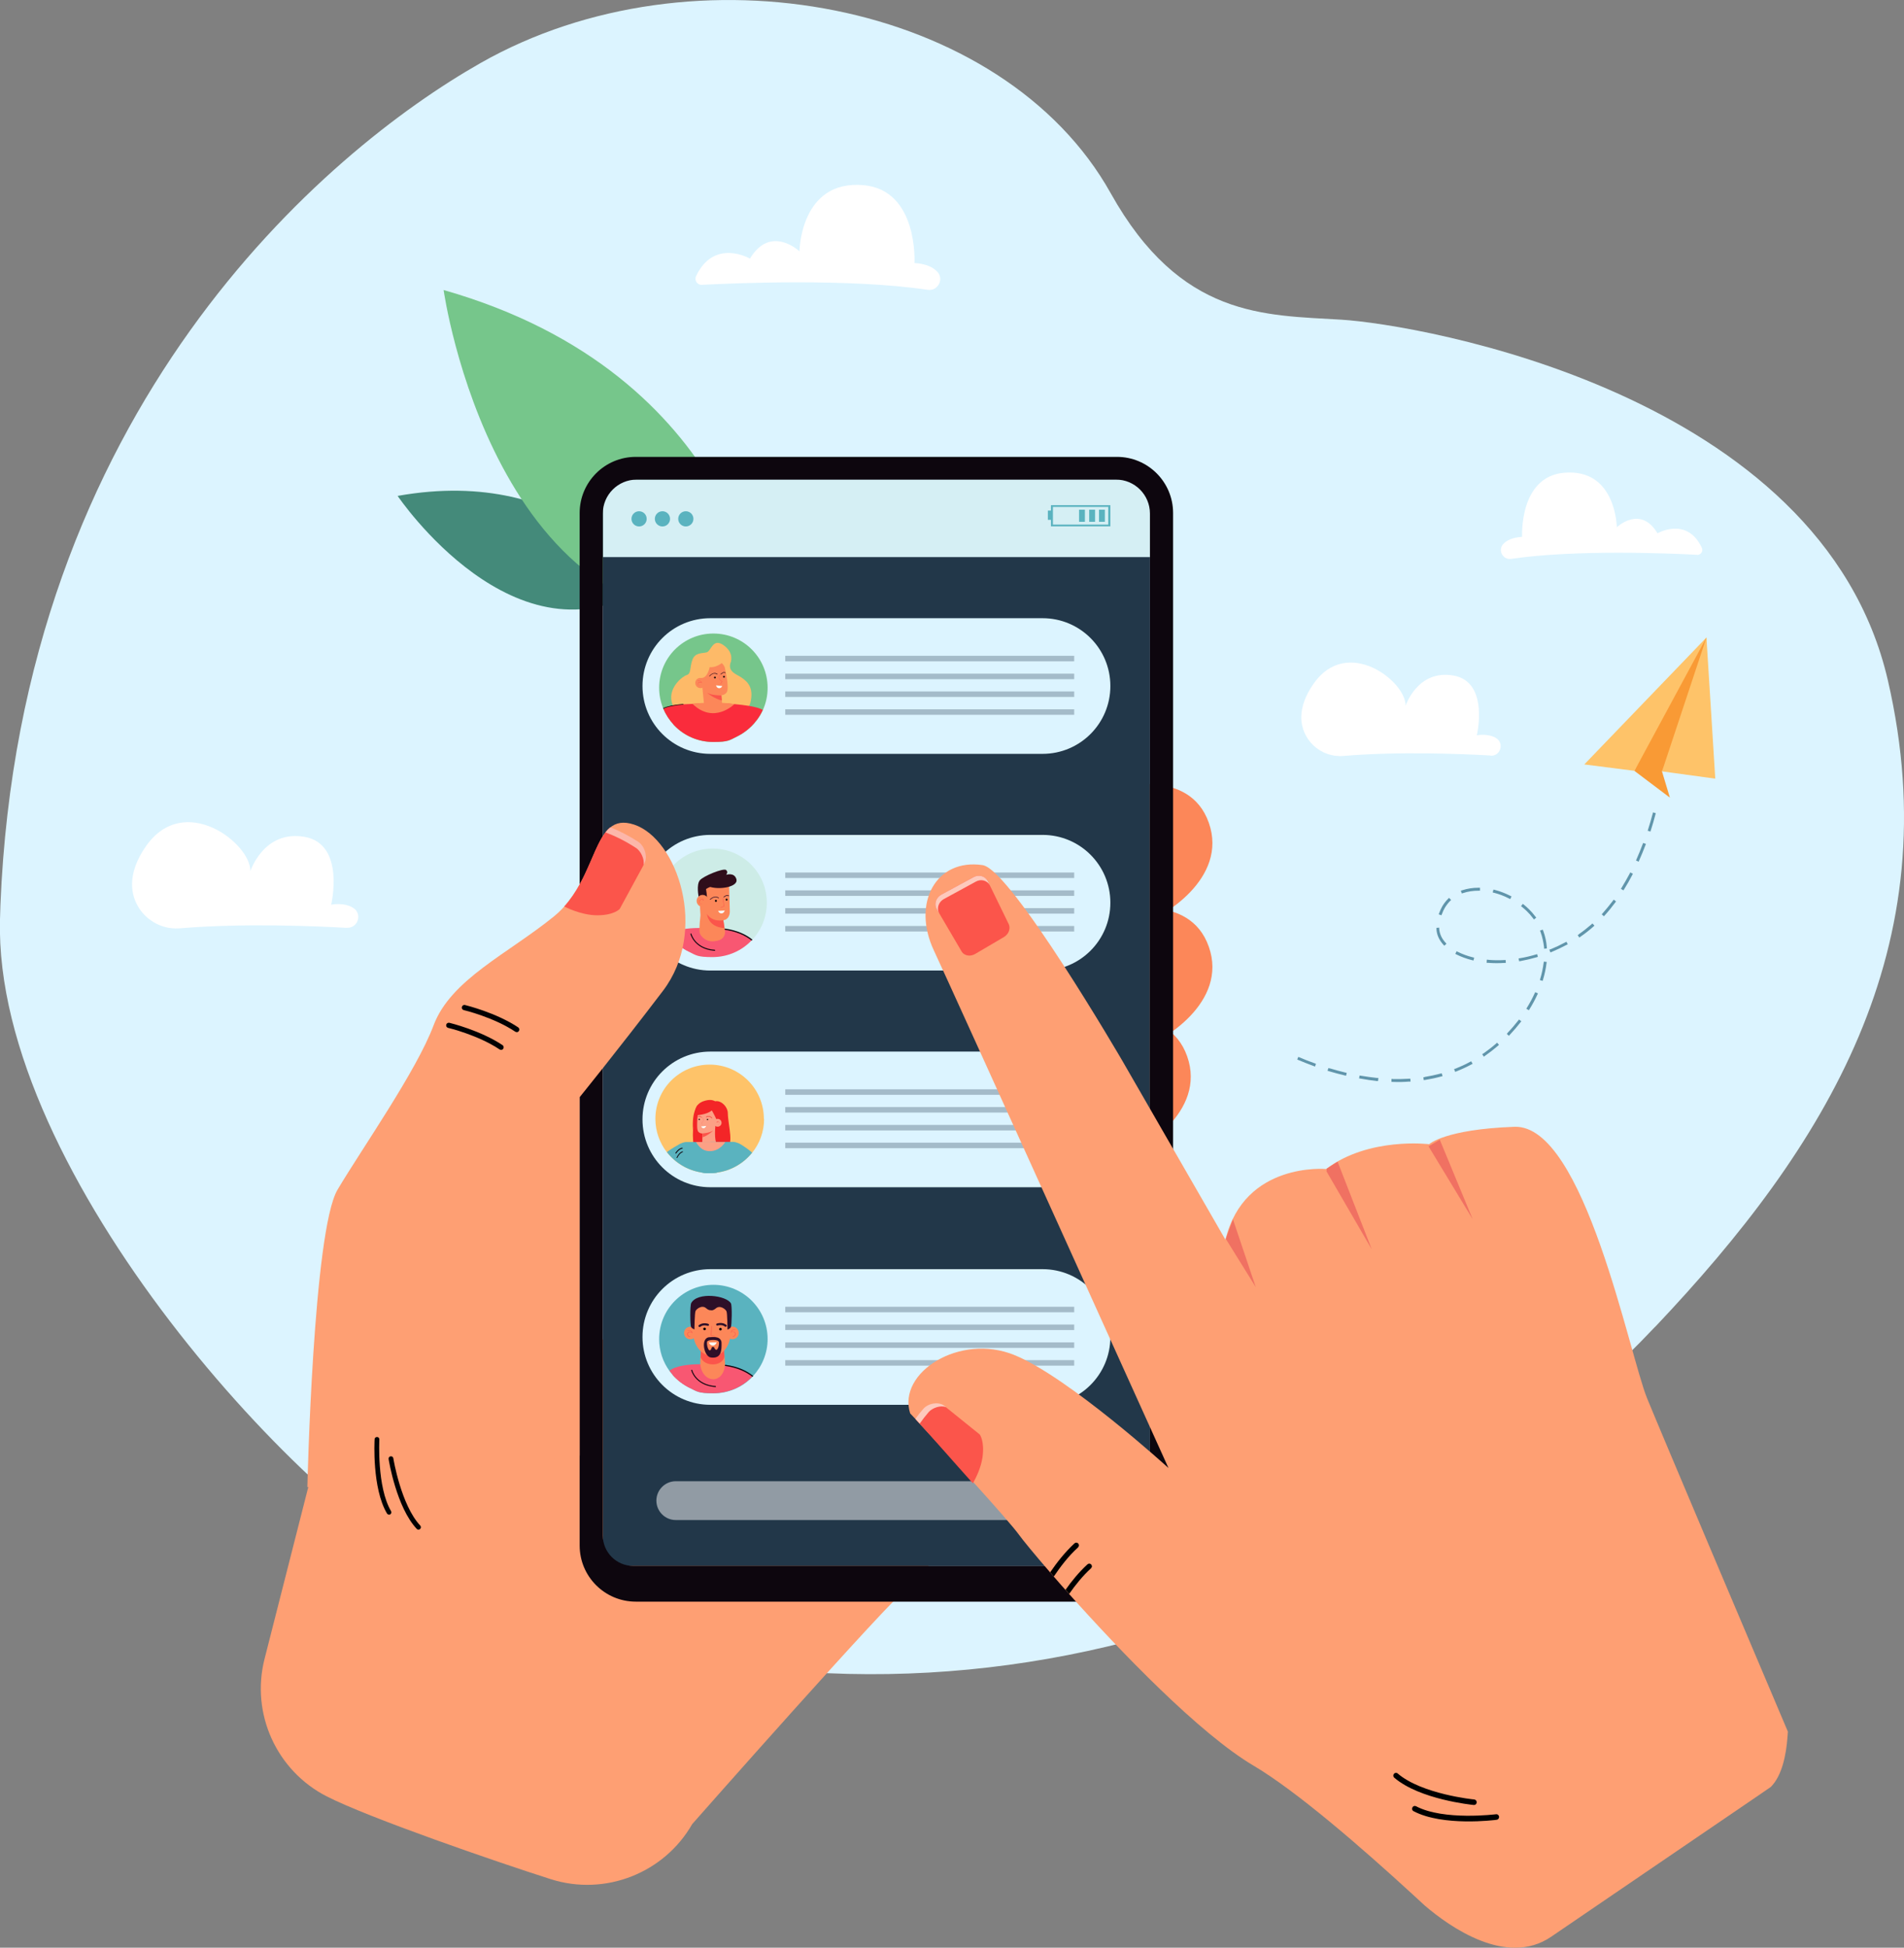 <?xml version="1.0" encoding="UTF-8"?>
<svg id="Layer_1" xmlns="http://www.w3.org/2000/svg" version="1.1" xmlns:xlink="http://www.w3.org/1999/xlink" viewBox="0 0 1727.1 1766.2">
  <rect x="0" y="0" width="1727.1" height="1766.2" fill="#808080" stroke="none"/>
  <!-- Generator: Adobe Illustrator 29.2.0, SVG Export Plug-In . SVG Version: 2.1.0 Build 108)  -->
  <defs>
    <style>
      .st0 {
        fill: #fec369;
      }

      .st1 {
        fill: #448a7a;
      }

      .st2 {
        fill: #2d0f28;
      }

      .st3 {
        fill: #f85772;
      }

      .st4 {
        fill: #3f9896;
      }

      .st5 {
        fill: #fc8759;
      }

      .st6 {
        fill: #fbfdfa;
      }

      .st7, .st8 {
        fill: #fff;
      }

      .st9 {
        fill: #dcf4ff;
      }

      .st10 {
        fill: #fdc9bc;
      }

      .st11 {
        fill: #5ab3bf;
      }

      .st12 {
        fill: #f99a35;
      }

      .st13 {
        fill: #fb554b;
      }

      .st8 {
        isolation: isolate;
        opacity: .5;
      }

      .st14 {
        opacity: .3;
      }

      .st15 {
        fill: #2f0e1b;
      }

      .st16 {
        fill: #223749;
      }

      .st17 {
        fill: #cdece7;
      }

      .st18 {
        fill: #0d060e;
      }

      .st19 {
        fill: #fca085;
      }

      .st20 {
        fill: #f32527;
      }

      .st21 {
        fill: #fcb6a9;
      }

      .st22 {
        fill: #6095ab;
      }

      .st23 {
        fill: #fdba68;
      }

      .st24 {
        fill: #fe9f73;
      }

      .st25 {
        fill: #d5eff4;
      }

      .st26 {
        fill: #f07162;
      }

      .st27 {
        fill: #fa2c3c;
      }

      .st28 {
        fill: #76c68b;
      }

      .st29 {
        fill: #010103;
      }
    </style>
  </defs>
  <path class="st9" d="M1501.4,1203.1c-287.9,303.9-720,403.1-1092.1,230.8C281.2,1374.7-6,1065.2,0,833.7c.1-4.4.3-8.8.4-13.3C18.7,370.3,295.4,136.9,436,57.1,628.9-52.5,909.9.5,1007.5,175.2c63.5,113.6,139.7,110.4,209.3,114.7,69.6,4.3,435.5,66,495.7,327.2,56,242.7-56.3,422.7-211.1,586.1Z"/>
  <path class="st7" d="M314.6,841.4c-28.1-1.6-94-4.4-151.2.4-23.7,2-44.1-16.9-43.6-40.7.2-9.7,3.7-21,12.7-33.9,34.8-49.4,95.2-2.2,94.6,22.8,0,0,12.2-37.7,49.3-31.1,37.1,6.6,24,61.5,24,61.5,0,0,12-2.5,20.3,3.1,8.2,5.6,3.8,18.4-6.1,17.8Z"/>
  <path class="st4" d="M741.8,570.4s-60.2-99.5-204.6-73.7c0,0,97.2,144.2,204.6,73.7Z"/>
  <path class="st7" d="M636.6,258.3c30.3-1.6,134-6,204.9,4.5,9.2,1.4,15.1-9.7,8.7-16.4-3.7-4-10.1-7.2-20.7-7.9,0,0,3.7-66.2-46.3-70.6-57.4-5-58,60-58,60,0,0-26.1-24.7-44.9,6.6,0,0-32.5-18.8-48.9,15.9-1.8,3.8,1.1,8.1,5.3,7.9Z"/>
  <g>
    <path class="st1" d="M587.1,531.3s-66.6-110.1-226.4-81.6c0,0,107.6,159.6,226.4,81.6Z"/>
    <path class="st28" d="M691.1,560.4s-19.8-220.8-288.7-297.4c0,0,45.9,328.2,288.7,297.4Z"/>
  </g>
  <path class="st24" d="M747.5,1170.5c-34.6-17.1-179.6,38.5-216.3,49.2-23.4,6.8-112.2,30.9-173.8,47.5l-3.8-4.9-47.6,18.7c-6.5,1.7-10.2,2.7-10.2,2.7l.9.9-.9.4-55.8,219.2c-12.7,49.7,10.8,101.5,56.4,124.8,38.4,19.6,154.9,59.7,203.3,75.1,49.7,15.7,103-5.9,128.2-50,0,0,178.6-202.5,196.8-215.7,32.5-23.5,83.3-137.4,83.3-137.4,0,0-125.9-113.4-160.6-130.5Z"/>
  <path class="st5" d="M1012.9,714.4s65.9-18.7,83.6,31.7c17.8,50.4-42.1,86.3-60.6,91.2-18.5,5-23-122.9-23-122.9Z"/>
  <path class="st5" d="M1012.9,826.8s65.9-18.7,83.6,31.7c17.8,50.4-42.1,86.3-60.6,91.2-18.5,5-23-122.9-23-122.9Z"/>
  <path class="st5" d="M993.3,926.3s65.9-18.7,83.6,31.7-42.1,86.3-60.6,91.2c-18.5,5-23-122.9-23-122.9Z"/>
  <path class="st16" d="M1024.3,1420.1h-458.7c-10.4,0-18.8-8.4-18.8-18.8V456.4c0-11.9,9.7-21.6,21.6-21.6h453.1c11.9,0,21.6,9.7,21.6,21.6v944.8c0,10.4-8.4,18.8-18.8,18.8Z"/>
  <path class="st9" d="M945.7,560.6h-301.4c-34,0-61.5,27.5-61.5,61.5s27.5,61.5,61.5,61.5h301.4c34,0,61.5-27.5,61.5-61.5,0-34-27.5-61.5-61.5-61.5Z"/>
  <path class="st9" d="M945.7,757.1h-301.4c-34,0-61.5,27.5-61.5,61.5s27.5,61.5,61.5,61.5h301.4c34,0,61.5-27.5,61.5-61.5,0-34-27.5-61.5-61.5-61.5Z"/>
  <g>
    <path class="st17" d="M695.6,818.6c0,12.9-5,24.7-13.1,33.5-.1.1-.2.2-.3.4-.1.1-.2.3-.4.4-8.9,9.3-21.5,15-35.4,15s-14.8-1.7-21.2-4.8c-6-2.9-11.4-7-15.7-11.9-1-1.2-2-2.4-2.9-3.6-5.9-8.1-9.4-18.1-9.4-28.9,0-27.2,22-49.2,49.2-49.2,27.2,0,49.2,22,49.2,49.2Z"/>
    <g>
      <path class="st3" d="M636.4,841.6s-.4.7-1,1.9c-.2.5-.5,1-.8,1.6-1,2-2.5,4.7-4.1,7.8-.1.3-.3.5-.4.8-1.5,2.9-3.2,6.1-4.9,9.3-6-2.9-11.4-7-15.7-11.9-1-1.2-2-2.4-2.9-3.6.6-.6,1.3-1.1,2-1.5,7.3-4.1,21-4.5,26-4.5,1.2,0,1.9,0,1.9,0Z"/>
      <path class="st3" d="M609.4,851.2c2.3-3.4,5.2-5.7,8.7-6.2,3.9-.5,10-1,16.3-1.4.3,0,.6,0,.9,0,9-.5,18-.9,20.8-1,.6,0,.9,0,.9,0,0,0,0,0,.2,0,.8.2,3.4.8,2.3.4,10.1,1.8,17.3,5.4,22.5,9.5-.1.1-.2.3-.4.4-8.9,9.3-21.5,15-35.4,15s-14.8-1.7-21.2-4.8c-6-2.9-11.4-7-15.7-11.9Z"/>
      <path class="st18" d="M647.1,862.1c.4,0,.8,0,1.2.1.2,0,.4-.2.5-.4,0-.2-.2-.4-.4-.5-17.9-1.3-21.2-14.3-21.2-14.5,0-.2-.3-.4-.5-.3-.2,0-.4.2-.4.5,0,.1,3.3,13.3,20.8,15.1Z"/>
      <path class="st18" d="M657.3,842c11.7,1.6,19.8,5.7,25.2,10.1-.1.1-.2.2-.3.4-.1.1-.2.3-.4.4-5.3-4.2-13-8.1-24.3-9.8-.3,0-.5,0-.8-.1-.2,0-.4-.2-.4-.4,0,0,0,0,0-.1,0-.3.3-.5.6-.4.2,0,.3,0,.5,0Z"/>
      <g>
        <path class="st5" d="M661.4,803.6l.6,22.6s.5,7.2-5.8,8.3l1.4,9.7c.5,3.6-1.5,7.1-5,8.3-1.7.6-3.7,1-6,1.1-7.3.2-11.3-5.2-12-7.9s.8-15.8.8-15.8l-.4-6.4.2-24.8,26.2,4.9Z"/>
        <path class="st13" d="M641.3,828.7s.7,12.1,15.9,12.9l-1.1-7.1s-9.8,2.2-14.9-5.8Z"/>
        <path class="st2" d="M644.2,815.9c0,0-.2,0-.2,0-.1-.1-.1-.3,0-.4,0,0,4.1-4.4,8-1.4.1.1.2.3,0,.4s-.3.2-.4,0c-3.4-2.6-7,1.2-7.2,1.4,0,0-.1,0-.2,0Z"/>
        <path class="st15" d="M633.7,813l6.6,1.2,1.2,1.2s-.8-10.9-2.1-13c-1.3-2.1-5.6,10.7-5.6,10.7Z"/>
        <path class="st2" d="M656.6,813.7c0,0-.2,0-.2,0-.1-.1-.1-.3,0-.4.1-.1,2.9-2.7,4.8-1.1.1.1.1.3,0,.4-.1.1-.3.2-.4,0-1.5-1.2-4,1.1-4,1.1,0,0-.1,0-.2,0Z"/>
        <path class="st29" d="M650.3,816.9c0,.5-.4.9-.9.9s-.9-.4-.9-.9.4-.9.9-.9c.5,0,.9.4.9.9Z"/>
        <path class="st29" d="M660,815.8c0,.5-.4.9-.9.9s-.9-.4-.9-.9.4-.9.9-.9c.5,0,.9.4.9.9Z"/>
        <path class="st5" d="M642.8,816.8c0,3-2.3,5.5-5.3,5.6s-5.5-2.3-5.6-5.3,2.3-5.5,5.3-5.6c3,0,5.5,2.3,5.6,5.3Z"/>
        <path class="st13" d="M636.5,820c-1.1,0-1.9-.8-2.2-1.6-.3-1,0-2,.8-2.5,1.2-.8,2.3-.3,2.9,0-.3-.6-.6-1.1-1.1-1.3-1.1-.6-2.4,0-2.4,0,0,0-.2,0-.2,0,0,0,0-.2,0-.2,0,0,1.5-.5,2.7.1.7.4,1.2,1,1.4,1.9v.5c.1,0-.2-.4-.2-.4,0,0-1.4-1.3-2.9-.3-.8.5-.9,1.5-.7,2.2.2.7.8,1.5,1.9,1.4,0,0,0,0,0,0,0,0,.2,0,.2.1,0,0,0,.2-.1.2,0,0,0,0,0,0Z"/>
        <path class="st13" d="M653.7,823c0,0-.1,0-.1,0,0,0,0-.2,0-.2l3-1.1-1.1-7.1c0,0,0-.2.1-.2,0,0,.2,0,.2.1l1.2,7.4-3.2,1.2s0,0,0,0Z"/>
        <path class="st6" d="M651.4,826c0,0,6-.3,6-.3,0,0-.7,2.5-2.9,2.6-2.2.1-3.1-2.3-3.1-2.3Z"/>
        <path class="st15" d="M633.7,813s-2.1-10.6,1-14.6,21.6-11.4,23.9-9.5.1,4.4.1,4.4c0,0,7.4-2.6,9.3,4,1.9,6.6-14.1,9.8-23.8,7,0,0-6.3,2-10.5,8.8Z"/>
      </g>
    </g>
  </g>
  <path class="st9" d="M945.7,953.6h-301.4c-34,0-61.5,27.5-61.5,61.5s27.5,61.5,61.5,61.5h301.4c34,0,61.5-27.5,61.5-61.5s-27.5-61.5-61.5-61.5Z"/>
  <path class="st9" d="M945.7,1150.9h-301.4c-34,0-61.5,27.5-61.5,61.5s27.5,61.5,61.5,61.5h301.4c34,0,61.5-27.5,61.5-61.5s-27.5-61.5-61.5-61.5Z"/>
  <g class="st14">
    <g>
      <rect class="st16" x="712.3" y="594.7" width="262.1" height="5"/>
      <rect class="st16" x="712.3" y="610.9" width="262.1" height="5"/>
      <rect class="st16" x="712.3" y="627" width="262.1" height="5"/>
      <rect class="st16" x="712.3" y="643.2" width="262.1" height="5"/>
    </g>
    <g>
      <rect class="st16" x="712.3" y="791.2" width="262.1" height="5"/>
      <rect class="st16" x="712.3" y="807.4" width="262.1" height="5"/>
      <rect class="st16" x="712.3" y="823.5" width="262.1" height="5"/>
      <rect class="st16" x="712.3" y="839.7" width="262.1" height="5"/>
    </g>
    <g>
      <rect class="st16" x="712.3" y="987.8" width="262.1" height="5"/>
      <rect class="st16" x="712.3" y="1003.9" width="262.1" height="5"/>
      <rect class="st16" x="712.3" y="1020.1" width="262.1" height="5"/>
      <rect class="st16" x="712.3" y="1036.2" width="262.1" height="5"/>
    </g>
    <g>
      <rect class="st16" x="712.3" y="1185" width="262.1" height="5"/>
      <rect class="st16" x="712.3" y="1201.1" width="262.1" height="5"/>
      <rect class="st16" x="712.3" y="1217.3" width="262.1" height="5"/>
      <rect class="st16" x="712.3" y="1233.4" width="262.1" height="5"/>
    </g>
  </g>
  <g>
    <path class="st0" d="M693.1,1014.6c0,11.6-4,22.3-10.8,30.7-7.8,9.7-19.1,16.4-32,18.1-2.1.3-4.3.4-6.5.4s-.3,0-.4,0c-2,0-3.9-.1-5.9-.4-.5,0-1-.1-1.5-.2-12.6-2-23.7-8.8-31.2-18.5-6.4-8.3-10.3-18.8-10.3-30.1,0-27.2,22-49.2,49.2-49.2s49.2,22,49.2,49.2Z"/>
    <g>
      <g>
        <path class="st20" d="M634.6,1009.8s2.1,18.9,4.9,19.1-2,22.3-9.4,11.5c-2.6-3.8-2.5-28.7,3.8-34,6.3-5.3.8,3.4.8,3.4Z"/>
        <path class="st19" d="M633.6,1005s-2.6,17.9-.3,21.1c0,0,1.1,1.7,3.9,1.8l-.2,10.5,12.6-1.4.4-29.9s-3.6-7.4-3.6-7.1c0,.3-12.9,5.1-12.9,5.1Z"/>
        <path class="st13" d="M637.4,1019.9s0,0,0,0c0,0,0-.1,0-.1-.5-.2-.8-1.1-.9-1.4.7-.5,1.2-1.3,1.4-2.1.3-1.4-.4-2.7-.4-2.8,0,0,0,0-.1,0,0,0,0,.1,0,.2,0,0,.6,1.3.4,2.6-.2.8-.6,1.5-1.4,2h0s0,.1,0,.1c0,0,.4,1.4,1.1,1.6,0,0,0,0,0,0Z"/>
        <path class="st13" d="M637.2,1031.4v-3.6s6.1-.3,9.8-2.6c0,0-5.1,4.8-9.8,6.1Z"/>
        <path class="st20" d="M645.8,1014c0,0,.1,0,.2,0,0,0,0-.2,0-.3,0,0-2.9-3.1-5.6-.9,0,0-.1.2,0,.3s.2.1.3,0c2.4-1.9,4.9.8,5,.9,0,0,.1,0,.2,0Z"/>
        <path class="st20" d="M636.4,1013.4c0,0,.1,0,.2,0,0,0,0-.2,0-.3,0,0-2.1-1.8-3.4-.8,0,0-.1.2,0,.3,0,0,.2.1.3,0,1-.8,2.8.7,2.8.7,0,0,0,0,.1,0Z"/>
        <path class="st29" d="M641.2,1015.2c0,.4.3.6.6.6s.6-.3.6-.6-.3-.6-.6-.6c-.4,0-.6.3-.6.6Z"/>
        <path class="st29" d="M633.7,1015.1c0,.4.3.6.6.6s.6-.3.6-.6-.3-.6-.6-.6c-.4,0-.6.3-.6.6Z"/>
        <path class="st6" d="M640.5,1021c0,0-4.5.5-4.5.5,0,0,.8,1.8,2.4,1.6,1.6-.2,2.1-2.1,2.1-2.1Z"/>
        <path class="st5" d="M639,1005.4l3.1-4.3s-4.9,3.1-4.5,3.2c.4.1,1.5,1,1.5,1Z"/>
        <path class="st20" d="M648.2,1003.4s-.9,6.7-16.8,8c0,0-3.7-9.9,7.9-13.2s12.6,5.6,12.4,5.5c-.2,0-3.4-.4-3.4-.4Z"/>
        <path class="st20" d="M645.8,1007.1s2.5,4.4,3.9,7.6c0,0-4.9,27.9,5.8,26.3h1.9c9.5-.2,2.9-20.7,2.8-31.6-.1-6.8-8.4-13.8-13.8-9.6-5.4,4.2-.6,7.4-.6,7.4Z"/>
        <g>
          <path class="st19" d="M647.4,1018.1c0,2,1.5,3.6,3.5,3.6s3.6-1.5,3.6-3.5-1.5-3.6-3.5-3.6-3.6,1.5-3.6,3.5Z"/>
          <path class="st13" d="M651.2,1020.3c.7,0,1.3-.5,1.4-1.1.2-.7,0-1.3-.5-1.7-.8-.5-1.5-.2-1.8,0,.2-.4.4-.7.7-.8.7-.4,1.6,0,1.6,0,0,0,.1,0,.1,0,0,0,0-.1,0-.1,0,0-1-.3-1.8,0-.5.2-.8.7-.9,1.3v.4c-.1,0,.2-.3.2-.3,0,0,.9-.8,1.9-.2.5.3.6,1,.5,1.4-.1.4-.5,1-1.2.9,0,0-.1,0-.1.1,0,0,0,.1.1.1,0,0,0,0,0,0Z"/>
        </g>
        <path class="st20" d="M632.9,1002s-5.5,5.8-4.3,22.6l3.8-16.6.5-6.1Z"/>
      </g>
      <g>
        <path class="st11" d="M650.3,1063.4c-2.1.3-4.3.4-6.5.4s-.3,0-.4,0c-2,0-3.9-.1-5.9-.4l.3-1.2,4.4-18.5,1.2-5,.3-1.2.5-2h21c2.2,0,5.3,1.5,5.4,1.5,2.8,1.5,7.2,4.4,11.7,8.2-7.8,9.7-19.1,16.4-32,18.1Z"/>
        <path class="st11" d="M643.5,1035.6v28.2c-2,0-3.9-.1-5.9-.4-.5,0-1-.1-1.5-.2-12.6-2-23.7-8.8-31.2-18.5,4.7-3.4,9.3-6,12.2-7.6.1,0,3.2-1.5,5.4-1.5h21Z"/>
        <path class="st11" d="M637.6,1063.4c-.5,0-1-.1-1.5-.2.6-.3,1.3-.7,1.8-1,2.5-1.3,4.2-2.2,4.4-2.2s.5.2,1.2.5c1.4.6,3.9,1.6,6.8,2.9-2.1.3-4.3.4-6.5.4s-.3,0-.4,0c-2,0-4-.1-5.9-.4Z"/>
        <path class="st19" d="M631.4,1035.6h26.5s-4.8,8.3-14,8.3c-4.2,0-8.7-1.6-12.6-8.3Z"/>
        <g>
          <path class="st18" d="M613.1,1046.1c.1,0,.2,0,.3-.2,3-4.3,5.5-4.3,5.5-4.3h0c.2,0,.4-.2.4-.4,0-.2-.2-.4-.4-.4h0c-.1,0-3,0-6.2,4.6-.1.2,0,.4,0,.6,0,0,.1,0,.2,0Z"/>
          <path class="st18" d="M614,1050.1c.1,0,.3,0,.4-.2,2.3-4.6,4.8-5,4.8-5.1.2,0,.4-.2.3-.4,0-.2-.2-.4-.4-.3-.1,0-2.9.5-5.4,5.5,0,.2,0,.4.2.5,0,0,.1,0,.2,0Z"/>
        </g>
      </g>
    </g>
  </g>
  <g>
    <path class="st28" d="M597.9,623.7c0,6.6,1.3,12.9,3.7,18.7,0,.1.1.3.2.4,0,0,0,0,0,0,2.2,5.3,5.4,10.1,9.2,14.3.1.1.2.2.3.4.1.1.2.3.4.4,8.9,9.3,21.5,15,35.4,15s14.8-1.7,21.2-4.8c1.2-.6,2.4-1.2,3.5-1.9.2-.1.4-.2.6-.3.5-.3,1-.6,1.5-1,.2-.1.3-.2.5-.3,3.5-2.4,6.8-5.2,9.6-8.4,1-1.2,2-2.4,2.9-3.6,2-2.7,3.7-5.6,5.1-8.7,2.8-6.2,4.3-13,4.3-20.2,0-27.2-22-49.2-49.2-49.2-27.2,0-49.2,22-49.2,49.2Z"/>
    <g>
      <g>
        <path class="st23" d="M662.7,601s3.8-8.7-6.2-15.8c-9.9-7.2-11.4,5.1-15.3,6.3-3.8,1.2-10.7-.2-13.2,7-2.5,7.2-1,12.4-5,13.6-4,1.2-17.1,11.5-13.6,24.9,3.6,13.4,16.6,12.5,16.6,12.5,0,0,51.3,1.6,54.6-11.8,3.3-13.4-1.7-19.1-8.3-23.5-4-2.7-12.1-4.9-9.7-13.1Z"/>
        <g>
          <path class="st5" d="M657.4,605.2s4.5,18.2,1.8,22.6c0,0-1.3,2.3-4.9,2.7l1.1,11.5-16.3,1.6-3.7-37.9,21.9-.6Z"/>
          <path class="st13" d="M653.5,620.2c0,0-.1,0-.2-.1,0,0,0-.2,0-.2.9-.3,1.4-1.5,1.6-1.9-1.4-.6-2.3-1.5-2.7-2.6-.6-1.8.4-3.6.4-3.7,0,0,.1,0,.2,0,0,0,0,.1,0,.2,0,0-1,1.7-.4,3.4.4,1.1,1.3,1.9,2.7,2.4h.1s0,.2,0,.2c0,0-.5,1.9-1.8,2.3,0,0,0,0,0,0Z"/>
          <path class="st13" d="M654.8,635.2l-.4-4.6s-7.9.3-13-2.3c0,0,7.1,5.7,13.5,6.9Z"/>
          <path class="st15" d="M643.7,613.3c0,0-.2,0-.2,0-.1-.1-.2-.3,0-.4,0,0,3.5-4.3,7.2-1.8.1,0,.2.3,0,.4,0,.1-.3.2-.4,0-3.3-2.2-6.3,1.5-6.4,1.7,0,0-.1.1-.2.1Z"/>
          <path class="st15" d="M653.9,611.6c0,0-.2,0-.2,0-.1-.1-.1-.3,0-.4.1-.1,2.5-2.6,4.3-1.3.1,0,.2.3,0,.4,0,.1-.3.2-.4,0-1.4-1-3.5,1.2-3.6,1.3,0,0-.1,0-.2,0Z"/>
          <path class="st29" d="M657.5,613.6c0,.5-.3.9-.7.9-.5,0-.9-.3-.9-.7,0-.5.3-.9.7-.9.5,0,.9.3.9.7Z"/>
          <path class="st29" d="M649.3,614.3c0,.5-.3.9-.7.9-.5,0-.9-.3-.9-.7,0-.5.3-.9.7-.9.5,0,.9.3.9.7Z"/>
          <path class="st5" d="M640,618.9c.2,2.6-1.6,4.8-4.2,5.1-2.6.2-4.8-1.6-5.1-4.2s1.6-4.8,4.2-5.1,4.8,1.6,5.1,4.2Z"/>
          <path class="st13" d="M635.3,622.2c-1,0-1.7-.6-2-1.3-.3-.8-.1-1.7.5-2.2.9-.7,1.9-.4,2.4-.2-.2-.5-.6-.8-1-1-1-.4-2,0-2.1,0,0,0-.2,0-.2,0,0,0,0-.2,0-.2,0,0,1.2-.5,2.3,0,.6.3,1.1.8,1.4,1.6l.2.5-.4-.3s-1.2-1-2.5,0c-.7.5-.7,1.3-.4,1.9.2.6.8,1.2,1.7,1.1,0,0,.2,0,.2.1,0,0,0,.2-.1.2,0,0,0,0,0,0Z"/>
        </g>
        <path class="st5" d="M657.4,605.2s-2.1-7-11.7-6.9c-9.6.1-10.2,7.4-10.2,7.4l11.1,1.2,10.1-1.7h.7Z"/>
        <path class="st23" d="M656.9,599.2s-5.4,6.4-13.2,5.8c0,0-1.7,9.7-7.3,9.8-5.6.1-3.8-13.2-3.8-13.2,0,0,10-5.3,10.7-5.3.7,0,11.7-1.8,11.7-1.8l2,4.8Z"/>
        <path class="st6" d="M655.2,622.1c0,0-5.7-.6-5.7-.6,0,0,.5,2.4,2.6,2.6,2.1.2,3.1-2,3.1-2Z"/>
      </g>
      <path class="st27" d="M609.1,639.9c-2.6.5-5.1,1.5-7.4,2.8,0,0,0,0,0,0,2.2,5.3,5.4,10.1,9.2,14.3.1.1.2.2.3.4.1.1.2.3.4.4,8.9,9.3,21.5,15,35.4,15s14.8-1.7,21.2-4.8c1.2-.6,2.4-1.2,3.5-1.9.2-.1.4-.2.6-.3.5-.3,1-.6,1.5-1,.2-.1.3-.2.5-.3,3.5-2.4,6.8-5.2,9.6-8.4,1-1.2,2-2.4,2.9-3.6,2-2.7,3.7-5.6,5.1-8.7-2.4-1.6-7.2-2.8-12.6-3.7-4.2-.7-8.9-1.2-13.1-1.6-4.4-.4-8.5-.6-11.2-.7-2.3-.1-3.7-.1-3.7-.1,0,0-5.6,0-12.8.2-3.3,0-6.9.2-10.4.4,0,0,0,0,0,0h0c-2.7.1-5.5.3-8,.4-3.8.3-7.2.6-9.7,1-.2,0-.4,0-.6,0,0,0,0,0,0,0-.2,0-.3,0-.4,0,0,0-.1,0-.2,0Z"/>
      <path class="st29" d="M601.5,642.3c0,.1.1.3.2.4,0,0,0,0,0,0,.9-.5,1.9-.9,2.8-1.2,1.6-.5,3.7-1,6-1.4,2.6-.5,5.7-.9,9.3-1.2.1,0,.3-.1.2-.3,0,0,0,0,0,0,0-.1-.1-.2-.3-.2-3.6.3-6.7.7-9.4,1.2-.2,0-.4,0-.6.1,0,0,0,0,0,0-.2,0-.4,0-.6.1-1.8.4-3.4.8-4.8,1.2-1,.3-1.9.7-2.8,1.2Z"/>
      <path class="st5" d="M666.2,638.5s-18.7,18.7-38.1-.3c0,0,22.2-2.5,38.1.3Z"/>
    </g>
  </g>
  <path class="st11" d="M696.3,1214.2c0,12.9-5,24.7-13.1,33.5-.1.1-.2.2-.3.4-.1.1-.2.3-.4.4-8.9,9.3-21.5,15-35.4,15s-14.8-1.7-21.2-4.8c-6-2.9-11.4-7-15.7-11.9-1-1.2-2-2.4-2.9-3.6-5.9-8.1-9.4-18.1-9.4-28.9,0-27.2,22-49.2,49.2-49.2,27.2,0,49.2,22,49.2,49.2Z"/>
  <path class="st3" d="M637.1,1237.2s-.4.7-1,1.9c-.2.5-.5,1-.8,1.6-1,2-2.5,4.7-4.1,7.8-.1.3-.3.5-.4.8-1.5,2.9-3.2,6.1-4.9,9.3-6-2.9-11.4-7-15.7-11.9-1-1.2-2-2.4-2.9-3.6.6-.6,1.3-1.1,2-1.5,7.3-4.1,21-4.5,26-4.5,1.2,0,1.9,0,1.9,0Z"/>
  <path class="st3" d="M610.1,1246.7c2.3-3.4,5.2-5.7,8.7-6.2,3.9-.5,10-1,16.3-1.4.3,0,.6,0,.9,0,9-.5,18-.9,20.8-1,.6,0,.9,0,.9,0,0,0,0,0,.2,0,.8.2,3.4.8,2.3.4,10.1,1.8,17.3,5.4,22.5,9.5-.1.1-.2.3-.4.4-8.9,9.3-21.5,15-35.4,15s-14.8-1.7-21.2-4.8c-6-2.9-11.4-7-15.7-11.9Z"/>
  <path class="st18" d="M647.8,1257.7c.4,0,.8,0,1.2.1.2,0,.4-.2.5-.4,0-.2-.2-.4-.4-.5-17.9-1.3-21.2-14.3-21.2-14.5,0-.2-.3-.4-.5-.3-.2,0-.4.2-.4.5,0,.1,3.3,13.3,20.8,15.1Z"/>
  <path class="st18" d="M658,1237.6c11.7,1.6,19.8,5.7,25.2,10.1-.1.1-.2.2-.3.4-.1.1-.2.3-.4.4-5.3-4.2-13-8.1-24.3-9.8-.3,0-.5,0-.8-.1-.2,0-.4-.2-.4-.4,0,0,0,0,0-.1,0-.3.3-.5.6-.4.2,0,.3,0,.5,0Z"/>
  <g>
    <g>
      <path class="st5" d="M646.8,1250.7h0c-6.6,0-11.9-7.2-11.6-16l.7-12.6h20.7c0-.1,1,12.7,1,12.7.6,9-4.1,15.9-10.8,16Z"/>
      <path class="st13" d="M635.6,1230.9c3.7,9,19.9,8.2,21.5-.7l-.6-8.1h-20.7c0,.1-.2,8.9-.2,8.9Z"/>
      <g>
        <path class="st5" d="M658.7,1208.7c0,3.2,2.6,5.7,5.7,5.7,3.2,0,5.7-2.6,5.7-5.7s-2.6-5.7-5.7-5.7c-3.2,0-5.7,2.6-5.7,5.7Z"/>
        <path class="st13" d="M664.8,1212.2c1.2,0,2-.9,2.3-1.8.3-1.1,0-2.1-.9-2.6-1.2-.8-2.4-.3-3,0,.2-.6.6-1.1,1.1-1.3,1.1-.6,2.5-.2,2.5-.2,0,0,.2,0,.2-.1s0-.2-.1-.2c0,0-1.5-.5-2.8.2-.7.4-1.2,1.1-1.5,2.1l-.2.6.5-.5c0,0,1.4-1.4,3-.4.9.5,1,1.5.8,2.2-.2.7-.8,1.6-1.9,1.5,0,0-.2,0-.2.2,0,.1,0,.2.2.2,0,0,0,0,0,0Z"/>
      </g>
      <path class="st5" d="M662.9,1204.7c2.4-30.6-45.2-43.3-33.4,9.7,6.1,22.9,34.5,20.1,33.4-9.7Z"/>
      <g>
        <path class="st5" d="M631.9,1208.8c0,3.2-2.5,5.7-5.7,5.7-3.2,0-5.7-2.5-5.7-5.7s2.5-5.7,5.7-5.7,5.7,2.5,5.7,5.7Z"/>
        <path class="st13" d="M625.8,1212.4c-1.2,0-2-.9-2.3-1.8-.3-1.1,0-2.1.9-2.6,1.2-.8,2.3-.3,3,0-.2-.6-.6-1-1.1-1.3-1.1-.6-2.5-.2-2.5-.1,0,0-.2,0-.2-.1,0,0,0-.2.1-.2,0,0,1.5-.5,2.8.2.7.4,1.2,1.1,1.5,2.1l.2.6-.5-.5c0,0-1.4-1.4-3-.4-.9.5-.9,1.5-.7,2.2.2.7.9,1.5,1.9,1.5,0,0,.2,0,.2.2,0,.1,0,.2-.2.2,0,0,0,0,0,0Z"/>
      </g>
      <path class="st29" d="M640.3,1205.1c0,.6-.5,1.2-1.2,1.2-.6,0-1.2-.5-1.2-1.2,0-.6.5-1.2,1.2-1.2.6,0,1.2.5,1.2,1.2Z"/>
      <path class="st29" d="M652.3,1205.3c0,.6.5,1.2,1.2,1.2.6,0,1.2-.5,1.2-1.2,0-.6-.5-1.2-1.2-1.2-.6,0-1.2.5-1.2,1.2Z"/>
      <path class="st2" d="M658.2,1203.2c-.2,0-.4,0-.6-.2-2.7-2.3-6.7-1-6.7-1-.5.2-1,0-1.2-.6-.2-.5,0-1,.6-1.2.2,0,5-1.7,8.6,1.3.4.3.5.9.1,1.3-.2.2-.5.3-.7.3Z"/>
      <path class="st2" d="M634.5,1203.3c-.3,0-.6-.1-.7-.3-.3-.4-.3-1,.1-1.3,3.6-2.9,8.4-1.3,8.6-1.2.5.2.7.7.6,1.2-.2.5-.7.7-1.2.6h0s-4-1.4-6.7.9c-.2.1-.4.2-.6.2Z"/>
      <path class="st6" d="M643,1217.4c.1,0,7.1-.2,7.1-.2,0,0-.9,2.9-3.4,3-2.6,0-3.6-2.7-3.6-2.7Z"/>
    </g>
    <path class="st2" d="M663,1181.9c-4-7.2-30.3-10.6-36-.3-1.2,2.2-1,20.3-.1,21.8s3,2.1,3,2.1c0,0,.2-14.7,1-16.6s5.9-5.9,9.6-2.6c1.9,1.7,3.4,1.9,4.3,1.8.9.3,2.4.2,4.6-1.7,3.8-3.2,8.7.8,9.6,2.7.8,1.9.9,16.6.9,16.6,0,0,2.1-.6,3-2.1.9-1.5,1.3-19.5.1-21.8Z"/>
    <path class="st13" d="M648.8,1212.1c0,0,.1,0,.2-.1,0,0,0-.2-.1-.2l-3.6-.9.4-8.3c0,0,0-.2-.2-.2,0,0-.2,0-.2.2l-.5,8.6,3.9.9s0,0,0,0Z"/>
    <path class="st2" d="M654.5,1217.7c0-2.2-1.5-4.2-3.7-4.8-2-.6-4.5-.5-6.7-.3-9.1-.4-5.8,17.6.7,18.4,9.8,1.3,9.8-6.8,9.7-13.3ZM641.6,1216.4c.7-1.3,6.3-1.7,9.1-.8.8.3,1.4,1,1.5,1.9.2,3.4-2,10.2-4.6,4h-1.8c-2.4,8.4-5.6-3.1-4.2-5.2Z"/>
  </g>
  <path class="st25" d="M1022.4,434.8h-454.8c-11.5,0-20.7,9.3-20.7,20.7v49.7h496.3v-49.7c0-11.5-9.3-20.7-20.7-20.7Z"/>
  <path class="st18" d="M1013.2,414.3h-436.5c-28.1,0-50.9,22.8-50.9,50.9v936.3c0,28.1,22.8,50.9,50.9,50.9h436.5c28.1,0,50.9-22.8,50.9-50.9V465.2c0-28.1-22.8-50.9-50.9-50.9ZM1043.1,1392.4c0,15.3-12.4,27.6-27.6,27.6h-441.1c-15.3,0-27.6-12.4-27.6-27.6V465.7c0-17,13.8-30.8,30.8-30.8h434.7c17,0,30.8,13.8,30.8,30.8v926.8Z"/>
  <circle class="st11" cx="579.7" cy="470.5" r="6.9"/>
  <circle class="st11" cx="600.9" cy="470.5" r="6.9"/>
  <circle class="st11" cx="622.1" cy="470.5" r="6.9"/>
  <g>
    <path class="st11" d="M953.3,458.1v4.9h-2.8v8.4h2.8v5.9h53.9v-19.2h-53.9ZM1005.3,475.7h-50.2v-16h50.2v16Z"/>
    <rect class="st11" x="996.9" y="462.2" width="5.3" height="11"/>
    <rect class="st11" x="988" y="462.2" width="5.3" height="11"/>
    <rect class="st11" x="978.8" y="462.2" width="5.3" height="11"/>
  </g>
  <path class="st24" d="M525.8,994.8v325.1l-247,28.6s5.3-232.5,27.4-269.7,71.5-107.4,87.1-149c15.6-41.6,67.6-65,109.2-98.8,41.6-33.8,33.8-96.2,72.8-83.2,39,13,67.6,96.2,26,150.8-41.6,54.6-75.4,96.2-75.4,96.2Z"/>
  <path class="st13" d="M579,764.3c-8.8-5.8-17.5-10.3-25.7-13.8-14.5,12.1-18.8,46.2-41.5,71.5,0,0,0,0,0,0,0,0,14.9,8,30,8s20.3-5.7,20.3-5.7h0l21.1-38.8c4.1-7.5,2.3-16.8-4.2-21.1Z"/>
  <path class="st21" d="M576.8,768.8c4.4,2.9,8.1,10.3,6.9,15.6l.8-1.4c3.4-6.3,0-16-5.5-19.6-8.7-5.7-17.4-10-25.3-13.2-1.6,1.3-3.1,2.8-4.5,4.6,8.5,3.2,18,7.8,27.5,14Z"/>
  <g>
    <path class="st29" d="M352.9,1373.5c-.7,0-1.5-.4-1.9-1.1-13.6-23-11.3-65.5-11.2-67.3,0-1.2,1.1-2.1,2.3-2,1.2,0,2.1,1.1,2,2.3,0,.4-2.3,43,10.6,64.9.6,1,.3,2.4-.8,3-.3.2-.7.3-1.1.3Z"/>
    <path class="st29" d="M379.6,1387.1c-.6,0-1.2-.2-1.6-.7-18.3-19.5-25.2-61.5-25.5-63.3-.2-1.2.6-2.3,1.8-2.5,1.2-.2,2.3.6,2.5,1.8,0,.4,7,42.5,24.4,61,.8.9.8,2.2-.1,3.1-.4.4-1,.6-1.5.6Z"/>
  </g>
  <path class="st29" d="M468.6,935.9c-.5,0-.9-.1-1.3-.4-19.3-12.9-46.3-19.5-46.6-19.5-1.3-.3-2.1-1.6-1.7-2.9.3-1.3,1.6-2.1,2.9-1.7,1.1.3,28.1,6.9,48.1,20.2,1.1.7,1.4,2.2.7,3.3-.5.7-1.2,1.1-2,1.1Z"/>
  <path class="st29" d="M454.4,952c-.5,0-.9-.1-1.3-.4-19.3-12.9-46.3-19.5-46.6-19.5-1.3-.3-2.1-1.6-1.7-2.9.3-1.3,1.6-2,2.9-1.7,1.1.3,28.1,6.9,48.1,20.2,1.1.7,1.4,2.2.7,3.3-.5.7-1.2,1.1-2,1.1Z"/>
  <path class="st8" d="M976.9,1343.2h-363.9c-9.7,0-17.6,7.9-17.6,17.6s7.9,17.6,17.6,17.6h363.9c9.7,0,17.6-7.9,17.6-17.6s-7.9-17.6-17.6-17.6Z"/>
  <path class="st11" d="M968.9,1097.7l-11.1-15.4c-.5-.7-.4-1.7.4-2.3s1.7-.4,2.3.4l8.6,11.9,21.4-27.1c.6-.7,1.6-.8,2.3-.3s.8,1.6.3,2.3l-24.1,30.5Z"/>
  <path class="st7" d="M1352,685.1c-24.8-1.4-82.8-3.9-133.2.4-20.9,1.8-38.9-14.9-38.4-35.8.2-8.6,3.3-18.5,11.2-29.8,30.6-43.5,83.9-2,83.4,20.1,0,0,10.8-33.2,43.5-27.4,32.7,5.8,21.1,54.2,21.1,54.2,0,0,10.5-2.2,17.9,2.8,7.2,4.9,3.3,16.2-5.4,15.7Z"/>
  <path class="st7" d="M1539.4,503.1c-24.9-1.3-110.2-4.9-168.6,3.7-7.6,1.1-12.4-7.9-7.2-13.5,3.1-3.3,8.3-5.9,17.1-6.5,0,0-3-54.5,38.1-58.1,47.2-4.1,47.8,49.4,47.8,49.4,0,0,21.4-20.4,36.9,5.5,0,0,26.7-15.5,40.2,13.1,1.5,3.1-.9,6.7-4.4,6.5Z"/>
  <g>
    <path class="st24" d="M1621.7,1570.7c0,1.5-.2,3.1-.3,4.7-1.2,16.1-5,34.9-15.1,45l-7.7,5.3s0,0,0,0l-3.2,2.2s0,0,0,0l-188.4,128.4s0,0,0,0c-40.5,27.6-92.2-9.1-114.7-28.4,0,0,0,0-.1-.1-3.6-3.4-7.4-6.8-11.2-10.3,0,0,0,0,0,0-46.9-43-105.1-93.4-143.8-116.3-49.1-29-120.8-103.5-167.4-155.7-1.1-1.3-2.2-2.5-3.3-3.7-3.7-4.2-7.3-8.2-10.6-12.1-1.1-1.3-2.2-2.6-3.3-3.8-14.7-16.9-24.9-29.5-28.1-33.9-5-6.9-20.8-24.9-38.4-44.4-19.1-21.2-40.3-44.2-51.9-56.6-1.3-1.4-2.4-2.6-3.4-3.7-.2-.2-.4-.4-.5-.6-3-3.2-4.7-5-4.7-5-11.8-37.1,45.1-73.1,94.6-52.9,49.4,20.2,139.7,102.4,139.7,102.4,0,0-196.8-435.3-212.7-469.1-20.4-43.3,1.9-83.8,44.1-77.6,25.7,3.8,126.8,177.5,126.8,177.5l92,159.6,1.5,2.6c17.2-70.9,91.3-64.1,91.3-64.1,38.7-29.3,93.5-22.5,93.5-22.5,0,0,14-13.5,77.4-15.8,63.4-2.2,104.2,207,120.3,246.3,12.9,31.6,95.5,226.4,127.8,302.5Z"/>
    <g>
      <path d="M978.5,1402.1c-.1.5-.4.9-.7,1.2-8.7,7.8-16.3,18-21.9,26.3-1.1-1.3-2.2-2.6-3.3-3.8,5.7-8.4,13.4-18.3,22.1-26.3,1-.9,2.5-.8,3.4.2.5.7.7,1.5.5,2.3Z"/>
      <path d="M990.3,1421c-.1.5-.4.9-.7,1.2-7.6,6.9-14.5,15.6-19.8,23.2-1.1-1.3-2.2-2.5-3.3-3.7,5.4-7.7,12.3-16.2,20-23.2,1-.9,2.5-.8,3.4.3.5.7.7,1.5.5,2.3Z"/>
    </g>
    <g>
      <g>
        <path class="st26" d="M821.7,1300.8c0,0,0,.2.1.2,0,0,0-.1-.1-.2,0,0,0,0,0,0Z"/>
        <path class="st13" d="M891.2,1321.6c-1.4,9.4-5.7,18.2-8.7,23.5-19.1-21.2-36.8-41.7-48.3-54.1-1.3-1.4-2.4-2.6-3.4-3.7,2.3-3.2,4.9-6.4,7.6-9.6,4.7-5.5,13.1-6.1,19.5-1.7.3.2.6.4.9.7l29.9,24.1s4.6,5.9,2.5,20.8Z"/>
      </g>
      <path class="st10" d="M858,1276s0,0,0,0c-4.8-1.9-12.3.7-15.6,4.5-3,3.5-5.7,7-8.1,10.4-1.3-1.4-2.4-2.6-3.4-3.7-.2-.2-.4-.4-.5-.6,2.2-3.1,4.6-6.2,7.3-9.2,4.2-4.8,13.8-6.8,19.2-2.4l1.3,1Z"/>
    </g>
    <g>
      <path class="st13" d="M895.8,798.7c-2.4-4.3-7.9-5.9-12.6-3.3l-29.2,15.8c-4.9,2.6-6.8,8.4-4.5,12.9h0s.3.4.3.4l22.4,38.2.2.4h0c2.5,3.7,7.8,4.5,12.1,2l26.2-15.4c4.2-2.5,6.1-7.5,4.4-11.5h0s-.2-.4-.2-.4l-18.8-38.6-.2-.4h0Z"/>
      <path class="st10" d="M895.8,798.7c-2.4-4.3-7.9-5.9-12.6-3.3l-29.2,15.8c-4.9,2.6-6.8,8.4-4.5,12.9h0s.3.4.3.4l2,3.5h0c-2.3-4.5-.4-10.2,4.5-12.8l29-15.8c4.6-2.5,10.1-1,12.5,3.3h0s-1.7-3.5-1.7-3.5l-.2-.4h0Z"/>
    </g>
    <g>
      <path d="M1280.9,1640.3c0,.9.5,1.7,1.3,2.1,26.5,14,73.5,8.1,75.5,7.8,1.3-.2,2.2-1.4,2.1-2.8-.2-1.4-1.4-2.4-2.7-2.2-.5,0-47.5,6-72.7-7.3-1.2-.6-2.6-.1-3.2,1.1-.2.4-.3.9-.3,1.3Z"/>
      <path d="M1263.9,1610.3c0,.7.3,1.3.9,1.8,23,19.7,70.1,24.5,72.1,24.7,1.3.1,2.5-.9,2.6-2.3.1-1.4-.9-2.6-2.2-2.7-.5,0-47.7-4.8-69.5-23.6-1-.9-2.6-.7-3.4.4-.4.5-.6,1.1-.5,1.8Z"/>
    </g>
    <polygon class="st26" points="1111.9 1123.4 1139.1 1167.2 1118.4 1105.7 1111.9 1123.4"/>
    <polygon class="st26" points="1203.3 1062.3 1244.3 1132.9 1213.3 1053.4 1203.4 1059.8 1203.3 1062.3"/>
    <polygon class="st26" points="1295.8 1039.5 1335.9 1105.7 1306 1033.5 1295.8 1039.5"/>
  </g>
  <g>
    <path class="st22" d="M1178.9,958.9c4.4,1.9,9,3.7,13.6,5.3l1.2.5-.9,2.5-1.2-.5c-4.6-1.7-9.2-3.5-13.7-5.4l-1.2-.5,1-2.4,1.2.5ZM1206.3,968.8c4.7,1.4,9.4,2.7,14,3.8l1.3.3-.6,2.6-1.3-.3c-4.7-1.1-9.5-2.4-14.2-3.8l-1.3-.4.8-2.5,1.3.4ZM1313.5,815.1l.9-.9,1.9,1.9-.9.9c-1.8,1.8-3.4,3.9-4.8,6.2,0,0,0,0,0,0-1,1.7-1.9,3.6-2.6,5.6l-.5,1.2-2.5-.9.5-1.2c.8-2.1,1.7-4.2,2.8-6.1,0,0,0,0,0,0,1.5-2.5,3.2-4.7,5.2-6.7ZM1305.5,841.2v1.3c.4,4.3,2.2,8.5,5.7,12.3l.9,1-2,1.8-.9-1c-3.8-4.2-5.9-8.9-6.2-13.9v-1.3c0,0,2.6-.2,2.6-.2ZM1326.4,807.3c4.5-1.5,9.5-2.3,14.8-2.3h1.3s0,2.7,0,2.7h-1.3c-5,0-9.7.7-13.9,2.1l-1.3.4-.9-2.5,1.3-.4ZM1234.6,975.5c4.8.8,9.7,1.5,14.4,2h1.3c0,.1-.3,2.8-.3,2.8h-1.3c-4.8-.6-9.7-1.3-14.6-2.2l-1.3-.2.5-2.6,1.3.2ZM1322.5,863.2c4,2,8.5,3.7,13.4,4.9l1.3.3-.6,2.6-1.3-.3c-5.1-1.3-9.8-3-14-5.1l-1.2-.6,1.2-2.4,1.2.6ZM1356,807c4.7,1.2,9.4,3,13.9,5.3l1.2.6-1.2,2.4-1.2-.6c-4.3-2.2-8.8-3.9-13.4-5.1l-1.3-.3.7-2.6,1.3.3ZM1263.5,978.5c4.9.1,9.8,0,14.5-.3h1.3c0,0,.2,2.6.2,2.6h-1.3c-4.8.4-9.7.5-14.7.3h-1.3s0-2.7,0-2.7h1.3ZM1350.1,870.4c4.7.4,9.5.5,14.4.2h1.3c0,0,.1,2.6.1,2.6h-1.3c-5,.3-10,.3-14.8-.1h-1.3c0-.1.2-2.8.2-2.8h1.3ZM1381.3,819.6l1,.8c1.5,1.2,3,2.5,4.4,3.9,2.2,2.1,4.2,4.4,6,6.8l.8,1.1-2.1,1.6-.8-1.1c-1.7-2.3-3.6-4.5-5.7-6.5-1.3-1.3-2.8-2.5-4.2-3.7l-1-.8,1.7-2.1ZM1292.4,976.6c4.8-.8,9.6-1.8,14.1-3l1.3-.3.7,2.6-1.3.3c-4.7,1.3-9.5,2.3-14.4,3.1l-1.3.2-.4-2.6,1.3-.2ZM1378.9,868.9c4.7-.8,9.4-1.9,14.1-3.3l1.3-.4.7,2.5-1.3.4c-4.8,1.4-9.6,2.5-14.4,3.4l-1.3.2-.5-2.6,1.3-.2ZM1320.2,969.1c4.5-1.8,8.9-3.8,13.1-6.1l1.2-.6,1.3,2.3-1.2.6c-4.3,2.3-8.8,4.4-13.4,6.2l-1.2.5-1-2.5,1.2-.5ZM1399.4,843l.5,1.2c1.7,4.6,2.8,9.5,3.2,14.6v1.3c.1,0-2.5.2-2.5.2v-1.3c-.6-4.9-1.6-9.5-3.2-13.9l-.5-1.2,2.5-.9ZM1345.6,955.3c3.9-2.8,7.8-5.7,11.4-8.9l1-.9,1.7,2-1,.9c-3.7,3.2-7.6,6.2-11.6,9l-1.1.8-1.5-2.2,1.1-.8ZM1406.6,860.8c4.4-1.8,8.8-3.9,13.1-6.2l1.2-.6,1.2,2.3-1.2.6c-4.4,2.3-8.8,4.4-13.3,6.3l-1.2.5-1-2.5,1.2-.5ZM1403,872.4l-.2,1.3c-.6,4.7-1.6,9.6-3.1,14.5l-.4,1.3-2.5-.8.4-1.3c1.4-4.7,2.4-9.5,3-14.1l.2-1.3,2.6.3ZM1367.6,936.5c3.4-3.5,6.5-7.2,9.5-11l.8-1,2.1,1.6-.8,1c-3,3.8-6.2,7.6-9.6,11.2l-.9,1-1.9-1.8.9-1ZM1395.1,900.8l-.6,1.2c-2,4.4-4.4,8.8-7,13l-.7,1.1-2.3-1.4.7-1.1c2.6-4.2,4.9-8.5,6.8-12.7l.6-1.2,2.4,1.1ZM1432.1,847.2c3.9-2.7,7.7-5.7,11.4-8.9l1-.9,1.8,2-1,.9c-3.7,3.3-7.7,6.4-11.6,9.1l-1.1.8-1.5-2.2,1.1-.7ZM1501.9,737.4l-.3,1.3c-1.2,4.7-2.6,9.5-4.1,14.1l-.4,1.3-2.5-.8.4-1.3c1.5-4.6,2.8-9.3,4.1-14l.3-1.3,2.6.7ZM1493,765.4l-.5,1.2c-1.8,4.6-3.6,9.2-5.6,13.6l-.5,1.2-2.4-1.1.5-1.2c1.9-4.3,3.8-8.9,5.5-13.5l.5-1.2,2.5.9ZM1453.8,828.1c3.1-3.5,6.2-7.3,9.2-11.2l.8-1.1,2.1,1.6-.8,1.1c-3,4-6.1,7.9-9.3,11.4l-.9,1-2-1.8.9-1ZM1481.2,792.3l-.6,1.2c-2.3,4.4-4.7,8.6-7.3,12.8l-.7,1.1-2.3-1.4.7-1.1c2.5-4.1,4.9-8.3,7.2-12.6l.6-1.2,2.3,1.2Z"/>
    <g>
      <path class="st12" d="M1514.7,723.2l-7.1-23.6s35.5-72.8,35.6-74.1,4.6-47.4,4.6-47.4l-30.3,42.4-35,78.5,32.1,24.2Z"/>
      <polygon class="st0" points="1437.1 693.2 1547.9 578.1 1482.6 699 1437.1 693.2"/>
      <polygon class="st0" points="1507.6 699.5 1555.9 706.1 1547.9 578.1 1507.6 699.5"/>
    </g>
  </g>
</svg>